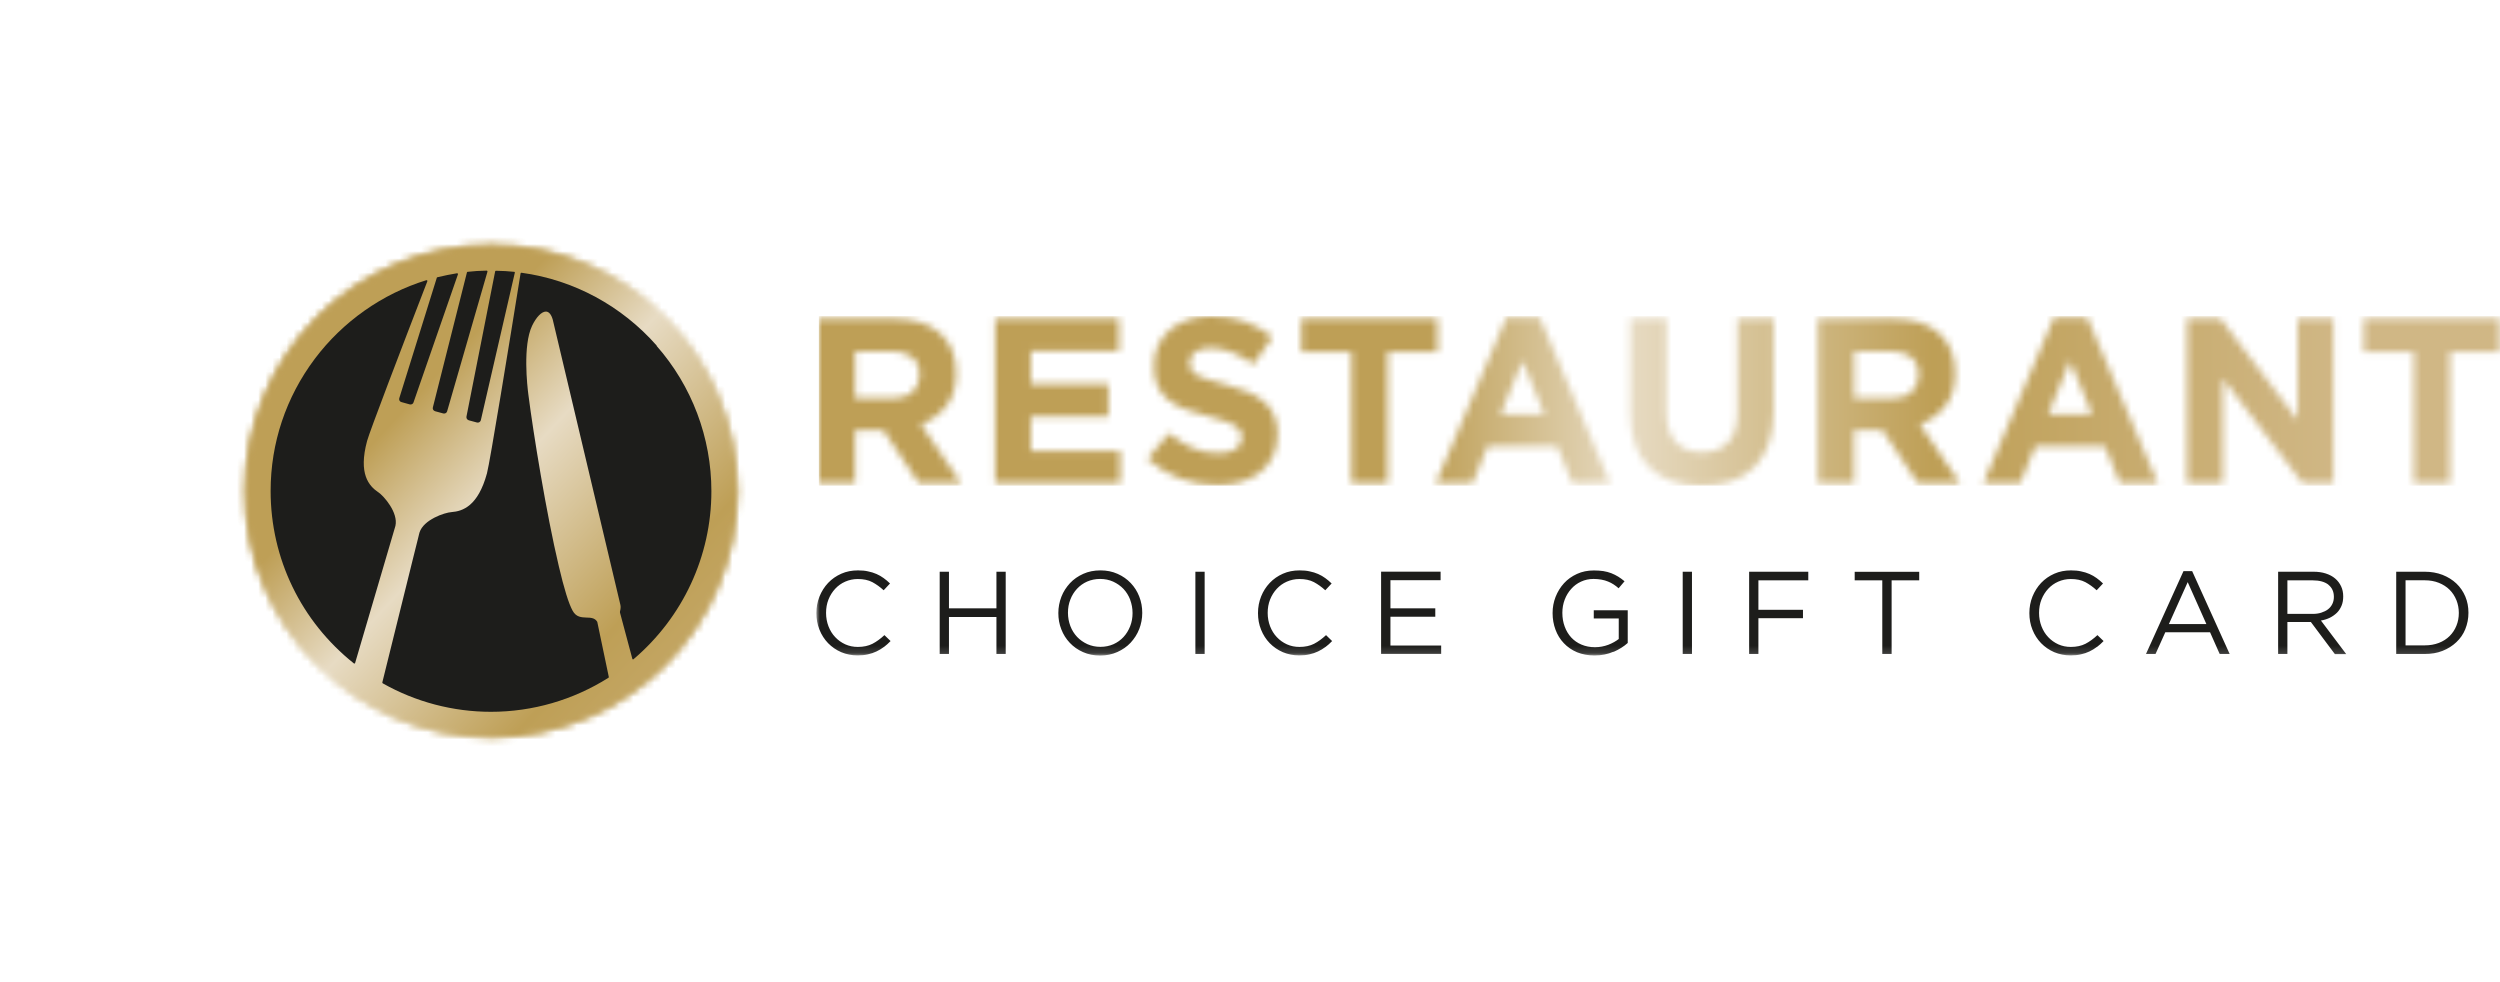<?xml version="1.0" encoding="UTF-8"?><svg id="Layer_1" xmlns="http://www.w3.org/2000/svg" xmlns:xlink="http://www.w3.org/1999/xlink" viewBox="0 0 353.36 138.84"><defs><mask id="mask" x="115.39" y="-39.21" width="237.97" height="131.87" maskUnits="userSpaceOnUse"><g id="mask0_2935_10465"><path d="M353.36-39.21H115.39V92.64h237.97V-39.21Z" style="fill:#fff;"/></g></mask><mask id="mask-1" x="115.74" y="44.68" width="237.63" height="23.98" maskUnits="userSpaceOnUse"><g id="mask1_2935_10465"><path d="M120.86,49.65h5.09c1.27,0,2.25.27,2.95.83.71.56,1.07,1.38,1.07,2.49v.06c0,.99-.34,1.79-1.01,2.39-.68.6-1.65.9-2.91.9h-5.18v-6.68ZM115.74,45.03v23.25h5.12v-7.44h4.02l4.98,7.44h5.98l-5.68-8.3c1.49-.56,2.68-1.42,3.61-2.61.92-1.18,1.38-2.72,1.38-4.6v-.06c0-2.42-.77-4.29-2.31-5.64-1.54-1.35-3.69-2.03-6.46-2.03h-10.65ZM140.66,45.03v23.25h17.67v-4.55h-12.63v-4.88h10.96v-4.55h-10.96v-4.72h12.46v-4.55h-17.5ZM183.94,45.03v4.72h7.08v18.54h5.12v-18.54h7.08v-4.72h-19.28ZM245.57,45.03v13.32c0,1.86-.44,3.26-1.33,4.19-.89.93-2.12,1.39-3.69,1.39s-2.81-.49-3.69-1.45c-.89-.96-1.33-2.39-1.33-4.3v-13.16h-5.12v13.29c0,3.43.9,6.01,2.69,7.74,1.79,1.73,4.25,2.6,7.38,2.6,1.55,0,2.95-.22,4.22-.64,1.27-.43,2.33-1.09,3.22-1.96.89-.88,1.57-1.96,2.05-3.27.47-1.31.72-2.85.72-4.62v-13.12h-5.12.01ZM262.06,49.65h5.09c1.27,0,2.25.27,2.95.83.71.56,1.07,1.38,1.07,2.49v.06c0,.99-.34,1.79-1.01,2.39-.68.6-1.65.9-2.9.9h-5.18v-6.68h-.01ZM256.94,45.03v23.25h5.12v-7.44h4.02l4.98,7.44h5.98l-5.68-8.3c1.49-.56,2.68-1.42,3.61-2.61.92-1.18,1.38-2.72,1.38-4.6v-.06c0-2.42-.77-4.29-2.31-5.64-1.54-1.35-3.69-2.03-6.46-2.03h-10.64ZM324.75,45.03v14.32l-10.9-14.32h-4.72v23.25h5.05v-14.78l11.26,14.78h4.36v-23.25h-5.05ZM334.1,45.03v4.72h7.08v18.54h5.12v-18.54h7.08v-4.72h-19.27ZM215.21,51.01l3.09,7.54h-6.18l3.09-7.54ZM212.92,44.86l-9.97,23.42h5.21l2.13-5.21h9.83l2.13,5.21h5.35l-9.97-23.42h-4.72ZM292.6,51.01l3.09,7.54h-6.18l3.09-7.54ZM290.31,44.86l-9.97,23.42h5.21l2.13-5.21h9.83l2.13,5.21h5.35l-9.97-23.42h-4.72ZM167.92,45.2c-.99.33-1.85.81-2.56,1.42-.72.62-1.28,1.36-1.67,2.2-.4.85-.59,1.81-.59,2.87v.06c0,1.15.18,2.12.55,2.89.37.78.89,1.42,1.55,1.94.67.52,1.48.96,2.44,1.31.96.36,2.03.68,3.2.96.98.24,1.77.47,2.38.7.61.22,1.09.44,1.43.66.35.22.58.46.7.72.12.25.18.55.18.88v.06c0,.69-.3,1.22-.88,1.61-.59.39-1.41.58-2.48.58-1.33,0-2.55-.25-3.67-.76-1.12-.51-2.21-1.19-3.27-2.06l-3.03,3.62c1.39,1.27,2.94,2.19,4.65,2.81,1.71.61,3.44.91,5.21.91,1.27,0,2.42-.16,3.45-.49,1.03-.32,1.93-.79,2.68-1.39.75-.61,1.33-1.36,1.75-2.26.42-.9.63-1.92.63-3.07v-.06c0-1.02-.16-1.9-.49-2.63-.32-.73-.8-1.37-1.43-1.91-.63-.54-1.41-1-2.33-1.39-.92-.39-1.97-.74-3.14-1.04-1-.26-1.82-.5-2.48-.7-.65-.2-1.17-.41-1.55-.63-.38-.22-.63-.47-.78-.75-.15-.27-.22-.6-.22-.98v-.06c0-.57.25-1.06.75-1.45.5-.39,1.24-.58,2.25-.58s1.99.21,2.99.61c.99.41,2.01.97,3.06,1.68l2.66-3.85c-1.19-.95-2.51-1.68-3.93-2.19-1.42-.52-3-.76-4.71-.76-1.19,0-2.29.17-3.28.5" style="fill:#fff;"/></g></mask><linearGradient id="linear-gradient" x1="115.74" y1="84.56" x2="354.17" y2="84.56" gradientTransform="translate(0 141.22) scale(1 -1)" gradientUnits="userSpaceOnUse"><stop offset="0" stop-color="#be9f56"/><stop offset=".36" stop-color="#be9f56"/><stop offset=".48" stop-color="#e7dbc3"/><stop offset=".66" stop-color="#be9f56"/><stop offset=".9" stop-color="#d0b785"/><stop offset="1" stop-color="#d0b785"/></linearGradient><mask id="mask-2" x="0" y="0" width="138.84" height="138.84" maskUnits="userSpaceOnUse"><g id="mask2_2935_10465"><path d="M69.43,34.67c-19.2,0-34.76,15.56-34.76,34.75s15.56,34.76,34.75,34.76,34.76-15.56,34.76-34.76-15.56-34.75-34.75-34.75Z" style="fill:#fff;"/></g></mask><linearGradient id="linear-gradient-2" x1="19.51" y1="118.18" x2="123.81" y2="21.26" gradientTransform="translate(0 141.22) scale(1 -1)" gradientUnits="userSpaceOnUse"><stop offset="0" stop-color="#be9f56"/><stop offset=".36" stop-color="#be9f56"/><stop offset=".48" stop-color="#e7dbc3"/><stop offset=".66" stop-color="#be9f56"/><stop offset=".9" stop-color="#d0b785"/><stop offset="1" stop-color="#d0b785"/></linearGradient><mask id="mask-3" x="-49.56" y="34.67" width="237.97" height="131.86" maskUnits="userSpaceOnUse"><g id="mask3_2935_10465"><path d="M188.41,34.67H-49.56v131.86h237.97V34.67Z" style="fill:#fff;"/></g></mask><mask id="mask-4" x="0" y="0" width="138.84" height="138.84" maskUnits="userSpaceOnUse"><g id="mask4_2935_10465"><path d="M69.43,34.67c-19.2,0-34.76,15.56-34.76,34.75s15.56,34.76,34.75,34.76,34.76-15.56,34.76-34.76-15.56-34.75-34.75-34.75Z" style="fill:#fff;"/></g></mask><linearGradient id="linear-gradient-3" x1="19.51" y1="118.18" x2="123.81" y2="21.26" gradientTransform="translate(0 141.22) scale(1 -1)" gradientUnits="userSpaceOnUse"><stop offset="0" stop-color="#be9f56"/><stop offset=".36" stop-color="#be9f56"/><stop offset=".48" stop-color="#e7dbc3"/><stop offset=".66" stop-color="#be9f56"/><stop offset=".9" stop-color="#d0b785"/><stop offset="1" stop-color="#d0b785"/></linearGradient><mask id="mask-5" x="-49.56" y="34.67" width="237.97" height="131.86" maskUnits="userSpaceOnUse"><g id="mask5_2935_10465"><path d="M188.41,34.67H-49.56v131.86h237.97V34.67Z" style="fill:#fff;"/></g></mask></defs><g style="mask:url(#mask);"><path d="M347.2,84.83c-.23-.57-.55-1.06-.96-1.47-.41-.41-.92-.74-1.52-.98-.6-.24-1.27-.36-1.99-.36h-2.72v9.2h2.72c.73,0,1.39-.12,1.99-.35.6-.23,1.11-.56,1.52-.97.41-.41.74-.9.96-1.46.23-.56.34-1.16.34-1.81s-.12-1.24-.34-1.81M348.46,88.92c-.29.72-.72,1.33-1.27,1.85-.55.52-1.2.93-1.96,1.23-.76.3-1.59.44-2.5.44h-4.04v-11.63h4.04c.91,0,1.74.15,2.5.44.76.3,1.41.7,1.96,1.22s.97,1.14,1.27,1.85c.3.71.44,1.48.44,2.29s-.15,1.58-.44,2.3ZM329.11,82.64c-.52-.4-1.26-.61-2.2-.61h-3.6v4.74h3.58c.43,0,.83-.05,1.2-.17.37-.12.69-.27.95-.47.26-.2.47-.45.62-.76.15-.3.22-.64.22-1.01,0-.73-.26-1.3-.78-1.71ZM330.01,92.44l-3.38-4.52h-3.32v4.52h-1.31v-11.63h5c.64,0,1.22.08,1.74.25s.96.4,1.32.71c.37.31.64.68.84,1.1.2.42.3.9.3,1.42,0,.49-.07.92-.23,1.31-.16.38-.37.72-.65,1-.29.28-.62.52-1,.71-.39.19-.81.32-1.27.4l3.58,4.75h-1.61v-.02ZM309.22,82.28l-2.66,5.93h5.3l-2.64-5.93ZM315.15,92.44h-1.41l-1.36-3.07h-6.33l-1.38,3.07h-1.35l5.3-11.71h1.23l5.3,11.71h.01ZM296.38,91.44c-.33.25-.67.46-1.05.64-.38.18-.78.32-1.21.41-.43.1-.92.15-1.45.15-.84,0-1.61-.16-2.32-.46-.71-.31-1.32-.73-1.85-1.27-.52-.54-.93-1.17-1.22-1.9-.3-.73-.44-1.52-.44-2.36s.15-1.61.44-2.34c.3-.73.7-1.37,1.22-1.92.52-.55,1.14-.98,1.86-1.3.72-.32,1.51-.47,2.36-.47.53,0,1.01.04,1.43.14.42.08.82.21,1.19.37.37.16.71.36,1.01.58.31.23.61.47.9.76l-.9.96c-.5-.46-1.03-.84-1.6-1.15-.57-.3-1.26-.44-2.05-.44-.64,0-1.24.13-1.78.37-.55.24-1.02.58-1.42,1.01-.4.43-.72.94-.95,1.52s-.34,1.21-.34,1.89.12,1.31.34,1.89c.23.59.54,1.1.95,1.53.4.43.88.77,1.42,1.02.55.25,1.14.37,1.78.37.8,0,1.49-.15,2.06-.44.58-.3,1.14-.71,1.7-1.23l.87.84c-.3.31-.61.59-.94.84M267.36,92.44h-1.31v-10.41h-3.9v-1.21h9.12v1.21h-3.9v10.41ZM255.59,82.03h-7.05v4.16h6.3v1.19h-6.3v5.06h-1.31v-11.63h8.36v1.21ZM239.15,92.44h-1.31v-11.63h1.31v11.63ZM228.04,92.12c-.79.35-1.68.53-2.67.53-.92,0-1.74-.16-2.47-.46-.73-.31-1.35-.74-1.86-1.28-.52-.54-.91-1.18-1.18-1.91-.27-.73-.41-1.51-.41-2.34s.14-1.56.42-2.29c.29-.73.68-1.37,1.19-1.93.51-.56,1.12-.99,1.84-1.32.72-.33,1.51-.49,2.38-.49.49,0,.93.03,1.34.09.4.06.78.17,1.13.3.35.14.67.3.98.49.31.19.6.41.89.65l-.84.99c-.22-.2-.45-.38-.7-.54-.24-.16-.51-.3-.79-.41-.29-.12-.59-.21-.93-.27-.34-.06-.72-.1-1.12-.1-.64,0-1.23.13-1.77.38-.55.25-1.01.6-1.39,1.03-.39.43-.7.94-.92,1.52-.22.58-.33,1.2-.33,1.86,0,.7.11,1.35.33,1.94.21.59.53,1.11.92,1.54.4.43.88.77,1.45,1.01.56.24,1.2.37,1.91.37.66,0,1.29-.12,1.88-.34.59-.23,1.08-.51,1.48-.82v-2.9h-3.53v-1.16h4.8v4.62c-.54.49-1.21.91-2,1.26M203.62,82.01h-7.09v3.97h6.34v1.19h-6.34v4.07h7.17v1.19h-8.49v-11.63h8.41v1.19h0ZM187.35,91.44c-.33.25-.68.46-1.06.64-.38.18-.78.32-1.21.41-.43.1-.91.15-1.44.15-.84,0-1.61-.16-2.32-.46-.71-.31-1.32-.73-1.85-1.27-.52-.54-.93-1.17-1.22-1.9-.3-.73-.44-1.52-.44-2.36s.15-1.61.44-2.34c.29-.73.7-1.37,1.22-1.92.52-.55,1.14-.98,1.86-1.3.72-.32,1.51-.47,2.36-.47.53,0,1.01.04,1.43.14.42.08.82.21,1.19.37.37.16.71.36,1.01.58.31.23.61.47.9.76l-.9.96c-.5-.46-1.03-.84-1.6-1.15-.57-.3-1.26-.44-2.05-.44-.64,0-1.23.13-1.78.37-.55.24-1.02.58-1.42,1.01-.4.43-.72.94-.95,1.52-.23.58-.34,1.21-.34,1.89s.12,1.31.34,1.89c.23.59.54,1.1.95,1.53.4.43.88.77,1.42,1.02.55.25,1.14.37,1.78.37.8,0,1.49-.15,2.06-.44.58-.3,1.14-.71,1.7-1.23l.86.84c-.29.31-.61.59-.94.84M170.27,92.44h-1.31v-11.63h1.31v11.63ZM159.75,84.77c-.23-.59-.55-1.1-.95-1.53-.41-.43-.9-.77-1.46-1.03-.56-.25-1.17-.38-1.84-.38s-1.28.13-1.84.37c-.56.25-1.03.59-1.43,1.02-.4.43-.72.94-.94,1.52-.23.58-.34,1.2-.34,1.87s.12,1.29.34,1.88c.22.59.55,1.1.95,1.53.41.43.9.77,1.46,1.03.56.25,1.17.38,1.84.38s1.28-.13,1.83-.37c.56-.25,1.03-.59,1.43-1.02.4-.43.71-.94.94-1.52.23-.58.34-1.2.34-1.87s-.12-1.29-.34-1.88ZM161.02,88.92c-.28.73-.7,1.36-1.21,1.92-.52.56-1.15.99-1.88,1.32-.73.33-1.54.5-2.43.5s-1.69-.16-2.42-.49c-.73-.32-1.35-.76-1.87-1.31s-.92-1.18-1.2-1.91c-.29-.73-.42-1.49-.42-2.3s.15-1.57.43-2.3c.28-.73.7-1.36,1.21-1.92.52-.56,1.15-.99,1.88-1.32.73-.33,1.54-.49,2.43-.49s1.69.16,2.42.49c.73.32,1.35.76,1.87,1.31.52.55.92,1.18,1.2,1.91.29.73.42,1.5.42,2.3s-.15,1.57-.43,2.3M134.13,87.21v5.23h-1.31v-11.63h1.31v5.17h6.71v-5.17h1.31v11.63h-1.31v-5.23h-6.71ZM124.94,91.44c-.33.25-.68.46-1.06.64-.38.18-.78.32-1.21.41-.43.1-.91.15-1.45.15-.84,0-1.61-.16-2.32-.46-.71-.31-1.32-.73-1.85-1.27-.52-.54-.93-1.17-1.22-1.9-.3-.73-.44-1.52-.44-2.36s.15-1.61.44-2.34c.3-.73.7-1.37,1.22-1.92.52-.55,1.14-.98,1.86-1.3.72-.32,1.51-.47,2.36-.47.53,0,1.01.04,1.43.14.42.08.82.21,1.19.37.37.16.71.36,1.01.58.31.23.61.47.9.76l-.9.96c-.5-.46-1.03-.84-1.6-1.15-.57-.3-1.26-.44-2.05-.44-.64,0-1.23.13-1.78.37-.55.24-1.02.58-1.42,1.01-.4.43-.72.94-.95,1.52-.23.58-.34,1.21-.34,1.89s.12,1.31.34,1.89c.23.59.54,1.1.95,1.53.4.43.88.77,1.42,1.02.55.25,1.14.37,1.78.37.8,0,1.49-.15,2.06-.44.58-.3,1.14-.71,1.7-1.23l.87.84c-.3.31-.61.59-.94.84" style="fill:#1d1d1b;"/></g><g style="mask:url(#mask-1);"><path d="M353.36,44.69H115.74v23.95h237.62v-23.95Z" style="fill:url(#linear-gradient);"/></g><g style="mask:url(#mask-2);"><path d="M66.88,0L0,71.97l71.97,66.88,66.88-71.97L66.88,0Z" style="fill:url(#linear-gradient-2);"/></g><g style="mask:url(#mask-3);"><path d="M56.46,56.62c.06.11.16.18.27.21l1.19.33s.07.01.12.01c.19,0,.36-.12.41-.3l6.28-18.1v-.04c0-.06-.05-.11-.11-.11h-.01c-.92.15-1.86.34-2.8.57-.04,0-.06.04-.07.07-2.37,7.63-5.3,16.99-5.31,17.04-.03.11-.01.23.04.33" style="fill:#1d1d1b;"/><path d="M66.23,59.4l1.19.32s.07.01.12.01c.08,0,.16-.02.22-.06.09-.06.17-.15.2-.26l2.65-11.5c.74-3.2,1.51-6.56,2.16-9.37,0-.03,0-.06-.02-.08-.02-.03-.04-.04-.07-.04-.8-.08-1.65-.14-2.58-.15-.05,0-.09.04-.11.08-1.61,8.2-4.06,20.54-4.06,20.54-.04.22.09.44.32.51" style="fill:#1d1d1b;"/><path d="M61.48,58.12l1.18.32s.07.01.12.01c.2,0,.37-.13.42-.32l5.7-19.73v-.04c0-.06-.05-.11-.11-.11-.97.02-1.85.07-2.7.17-.04,0-.08.04-.09.08l-4.82,19.09c-.06.23.08.46.31.53Z" style="fill:#1d1d1b;"/><path d="M53.44,69.56c-1.28-.88-2.82-2.56-1.55-7.25.36-1.33,4.82-12.99,8.51-22.55,0-.01.01-.03.01-.05,0-.06-.05-.11-.11-.11h-.03c-6.24,1.92-11.84,5.87-15.78,11.12-4.07,5.43-6.24,11.89-6.24,18.68,0,9.53,4.29,18.41,11.77,24.37.02.01.04.02.07.02h.03s.06-.04.07-.07l5.7-19.39c.42-1.87-1.61-4.21-2.45-4.78" style="fill:#1d1d1b;"/><path d="M92.84,48.87c-4.95-5.63-11.74-9.31-19.13-10.32h-.02c-.05,0-.1.04-.11.09-1.59,9.89-4.33,26.7-4.75,28.26-1.27,4.67-3.46,5.36-5,5.48-1.01.07-3.95,1.07-4.53,2.87,0,0-.04.14-.07.26l-.18.74-.7,2.8-4.31,17.4s0,.09.05.13c4.66,2.64,9.95,4.03,15.3,4.03,5.89,0,11.63-1.67,16.61-4.81.04-.02.06-.07.05-.12l-1.06-5.06c-.34-1.62-.55-2.62-.56-2.68,0-.04-.02-.06-.04-.09-.32-.52-.93-.55-1.48-.56-.73-.03-1.48-.05-1.98-.98-.55-1-1.2-3.1-1.94-6.26-1.76-7.41-3.62-18.87-4.31-24.29-.15-1.13-.81-6.91.53-9.72.58-1.21,1.34-2,1.94-2h.05c.4.03.73.43.93,1.15l9.56,40.31c.06.26.04.57-.06.92-.01.05-.01.11,0,.16,0,.02.71,2.64,1.75,6.55,0,.03.04.06.07.07h.03s.05,0,.07-.03c6.99-5.95,11-14.6,11-23.74,0-7.56-2.75-14.87-7.75-20.55" style="fill:#1d1d1b;"/></g><g style="mask:url(#mask-4);"><path d="M66.88,0L0,71.97l71.97,66.88,66.88-71.97L66.88,0Z" style="fill:url(#linear-gradient-3);"/></g><g style="mask:url(#mask-5);"><path d="M56.46,56.62c.06.11.16.18.27.21l1.19.33s.07.01.12.01c.19,0,.36-.12.41-.3l6.28-18.1v-.04c0-.06-.05-.11-.11-.11h-.01c-.92.15-1.86.34-2.8.57-.04,0-.06.04-.07.07-2.37,7.63-5.3,16.99-5.31,17.04-.03.11-.01.23.04.33" style="fill:#1d1d1b;"/><path d="M66.23,59.4l1.19.32s.07.01.12.01c.08,0,.16-.02.22-.06.09-.06.17-.15.2-.26l2.65-11.5c.74-3.2,1.51-6.56,2.16-9.37,0-.03,0-.06-.02-.08-.02-.03-.04-.04-.07-.04-.8-.08-1.65-.14-2.58-.15-.05,0-.09.04-.11.08-1.61,8.2-4.06,20.54-4.06,20.54-.04.22.09.44.32.51" style="fill:#1d1d1b;"/><path d="M61.48,58.12l1.18.32s.07.01.12.01c.2,0,.37-.13.42-.32l5.7-19.73v-.04c0-.06-.05-.11-.11-.11-.97.02-1.85.07-2.7.17-.04,0-.08.04-.09.08l-4.82,19.09c-.06.23.08.46.31.53Z" style="fill:#1d1d1b;"/><path d="M53.44,69.56c-1.28-.88-2.82-2.56-1.55-7.25.36-1.33,4.82-12.99,8.51-22.55,0-.01.01-.03.01-.05,0-.06-.05-.11-.11-.11h-.03c-6.24,1.92-11.84,5.87-15.78,11.12-4.07,5.43-6.24,11.89-6.24,18.68,0,9.53,4.29,18.41,11.77,24.37.02.01.04.02.07.02h.03s.06-.04.07-.07l5.7-19.39c.42-1.87-1.61-4.21-2.45-4.78" style="fill:#1d1d1b;"/><path d="M92.84,48.87c-4.95-5.63-11.74-9.31-19.13-10.32h-.02c-.05,0-.1.04-.11.09-1.59,9.89-4.33,26.7-4.75,28.26-1.27,4.67-3.46,5.36-5,5.48-1.01.07-3.95,1.07-4.53,2.87,0,0-.04.14-.07.26l-.18.74-.7,2.8-4.31,17.4s0,.09.05.13c4.66,2.64,9.95,4.03,15.3,4.03,5.89,0,11.63-1.67,16.61-4.81.04-.02.06-.07.05-.12l-1.06-5.06c-.34-1.62-.55-2.62-.56-2.68,0-.04-.02-.06-.04-.09-.32-.52-.93-.55-1.48-.56-.73-.03-1.48-.05-1.98-.98-.55-1-1.2-3.1-1.94-6.26-1.76-7.41-3.62-18.87-4.31-24.29-.15-1.13-.81-6.91.53-9.72.58-1.21,1.34-2,1.94-2h.05c.4.03.73.43.93,1.15l9.56,40.31c.06.26.04.57-.06.92-.01.05-.01.11,0,.16,0,.02.71,2.64,1.75,6.55,0,.03.04.06.07.07h.03s.05,0,.07-.03c6.99-5.95,11-14.6,11-23.74,0-7.56-2.75-14.87-7.75-20.55" style="fill:#1d1d1b;"/></g></svg>
